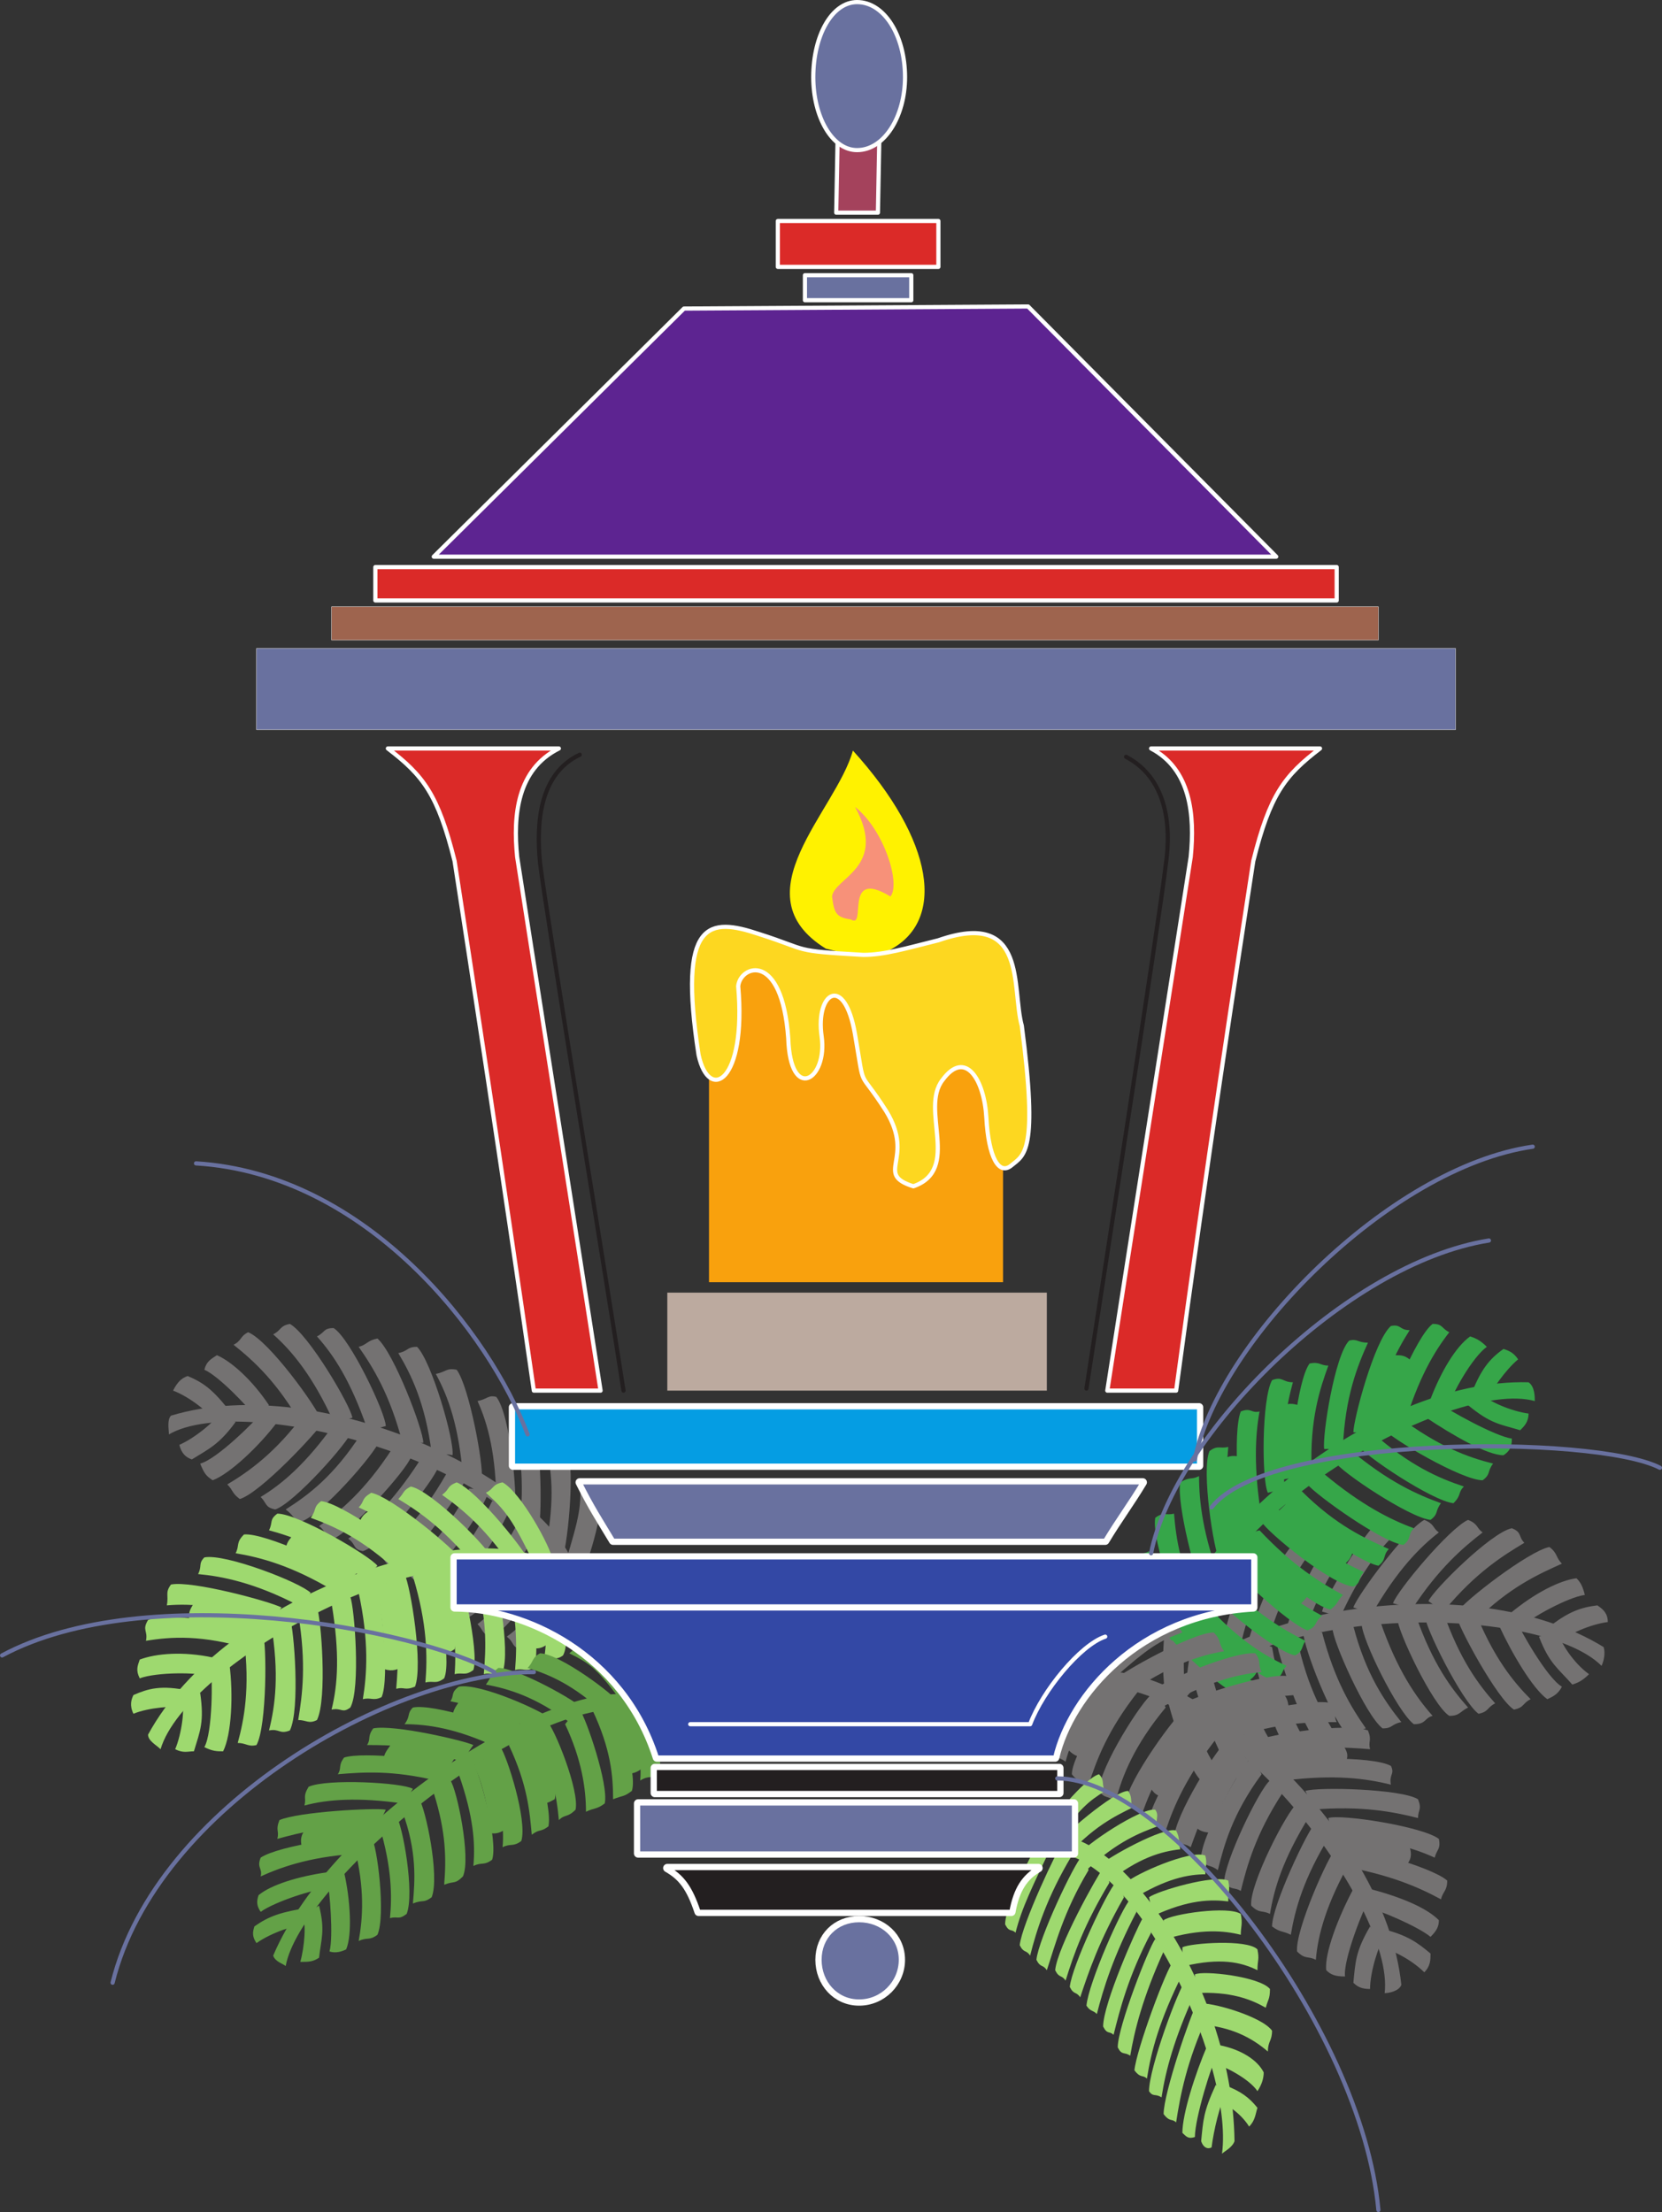 <svg xmlns="http://www.w3.org/2000/svg" width="597.75" height="795.75"><rect width="100%" height="100%" fill="#333333" stroke="none"/><path fill="#747272" fill-rule="evenodd" d="M84 483.75c7.5 6 15.75 13.5 24.75 29.25 3.75-.75 3.75-1.5 6.75-2.25-1.5-4.5-18.75-28.5-26.25-31.5-3 1.5-2.25 3-5.25 4.5M98.25 480c6.75 6 14.25 15 21.75 31.5 3 0 3.75-.75 6.75-1.5-.75-4.5-15.75-30-22.5-33.75-3.75.75-3 2.25-6 3.75m15.75.75c6 6.75 12 15.75 18 33 3 .75 3.75 0 6.75-.75 0-4.5-12.75-31.5-18.75-35.25-3.75 0-3 1.5-6 3m15 3.75c5.25 7.5 11.25 17.25 15.75 34.5 3 .75 3.75 0 7.5 0 0-4.5-10.5-32.25-16.5-37.5-3.75.75-3.75 2.25-6.75 3m14.25 2.25c4.5 7.5 9.75 18 12 36 3 .75 4.5 0 7.5.75.75-5.25-7.5-33.75-12.75-39-3.75 0-3 1.5-6.75 2.25"/><path fill="#747272" fill-rule="evenodd" d="M156.75 494.25c4.5 8.25 8.25 18.75 9.75 36.75 3 .75 3.75.75 6.75.75.75-4.5-4.5-33-9-39-3.75-.75-3.75.75-7.5 1.5m15 9.75c3.75 8.25 6.75 19.5 6.75 37.5 2.25.75 3.75.75 6.75 1.5.75-4.5-1.5-33.75-6.75-40.5-3-.75-3 .75-6.75 1.5m12.75 7.5c2.25 9 4.5 20.25 2.25 38.25 3 .75 3.75.75 6.75 1.5 1.5-3.75 1.5-33-2.25-39.75-3-1.5-3.75 0-6.75 0m12 9.75c2.25 9 3 20.25-.75 38.25 2.25 1.5 3.75 1.5 6 3C204 558 207 528.75 204 521.25c-3.75-.75-3.75.75-7.5 0"/><path fill="#747272" fill-rule="evenodd" d="M61.5 509.25c54.75-16.5 136.5 24 145.5 55.5-.75 3.75-.75 2.25-3.75 5.25-14.25-43.5-115.5-69.75-142.5-54 0-1.5-.75-5.25.75-6.75"/><path fill="#747272" fill-rule="evenodd" d="M73.5 492.75c.75-3 2.25-3.75 4.5-5.25 5.25 2.25 12.75 9 18.75 18-1.5.75-2.25 2.25-5.25 3.75-2.25-3-12.75-14.25-18-16.5m-11.25 7.5c1.5-3 3-4.5 5.25-5.25 5.25 2.25 9 4.5 15.75 13.5-2.25.75-3 1.5-6 3-1.5-3-9-9-15-11.25M81.75 534c7.5-4.5 17.25-11.25 27.75-25.5 3 .75 3.75 1.5 6.75 3-2.25 3.75-22.5 25.5-30 27.75-3-2.25-2.25-3-4.5-5.25m12 4.5c7.5-4.5 16.5-12 27-27 3 .75 3.75 2.25 6 3-1.5 4.5-21 26.25-27.75 28.5-3.75-.75-3-2.25-5.25-4.5m9 4.5c8.25-5.25 17.25-12 27-27 3 0 3.75.75 6.75 2.25-1.5 4.5-21 27-28.5 29.25-3-1.5-2.25-2.25-5.25-4.5m12 6c7.5-5.25 16.5-12.75 26.25-27.75 3 .75 3.75 1.5 6.75 3-1.5 4.5-21 26.25-27.75 29.25-3.75-1.5-3-3-5.25-4.5m10.5 4.5c7.5-5.25 15.75-12.75 25.5-27.75 3 0 3.75.75 6.75 2.25-1.5 4.5-19.5 27.75-27 30-3.75-.75-2.25-2.25-5.25-4.5m11.25 6c6.75-6 15-13.5 24-29.25 3 0 3.75.75 6.75 2.25-1.5 4.5-18.75 28.5-25.5 31.5-3.75-1.5-3-3-5.25-4.5m9 6c6.75-6 15-14.25 23.25-30 3 0 3.75.75 6.75 1.5-.75 4.5-17.25 29.25-24 32.25-3.75-.75-3-2.25-6-3.75m9.75 5.25c6-6 14.25-15 21.75-30.75 3 0 3.75.75 6.75 1.5-.75 4.5-15.75 29.25-23.25 33-3.75-.75-2.25-2.25-5.25-3.75m7.5 7.5c6.75-6 15-14.25 23.25-30 3 0 3.75 1.5 6.75 2.25C192 555 175.5 579 168 582c-3-.75-2.25-2.25-5.25-3.75M72 526.5c1.5 3.75 2.25 4.5 4.5 6 6-2.25 16.5-12 23.25-21-2.25-1.5-3-2.25-5.25-3.75-2.25 3-16.5 17.25-22.5 18.75"/><path fill="#747272" fill-rule="evenodd" d="M64.5 519.75c.75 3 2.25 4.5 4.5 5.25 6-3.75 9.75-5.25 15.75-13.5-2.25-.75-3-1.5-5.25-3.75-2.25 3.75-9.75 9.75-15 12m107.25 64.5c6.75-5.25 15-13.5 23.25-29.25 3 0 3.75.75 6.75 1.5-.75 4.5-18 29.25-24.75 32.25-3.75-.75-3-2.25-5.25-4.5m10.5 4.5c7.5-5.25 11.25-12 21-27 3 .75 3.75 1.5 6.75 2.25-1.5 4.5-15 27-22.5 29.25-3.75-.75-2.25-2.25-5.25-4.5"/><path fill="#747272" fill-rule="evenodd" d="M208.5 531.75c.75 9.75 0 13.5-5.25 30.75 2.25 1.5 3 1.5 6 3.75 2.25-3.75 9-25.5 6.75-33-3.75-2.25-3.75 0-7.5-1.5"/><path fill="#9ed96f" fill-rule="evenodd" d="M52.5 590.25c9-1.5 20.25-2.25 37.5 3 2.25-2.25 2.25-3.75 3-6-3.75-3-33-7.5-39.75-4.5-2.25 3.75 0 3.75-.75 7.5M60 577.5c9-.75 20.25 0 36.75 6.75 2.25-2.25 2.25-3 4.5-6C96.75 576 69 568.5 61.5 570c-2.25 3-.75 3.75-1.5 7.5m11.25-11.25c8.25.75 20.25 3 36 11.25 2.25-1.5 2.25-2.25 4.5-4.5C108 569.25 81 558.75 73.5 560.25c-2.25 2.25-.75 3-2.25 6m13.5-7.5c9 1.5 20.25 4.5 35.25 13.5 3-1.5 3-3 5.25-5.25-3-3-30-15.75-37.5-15-3 3-1.5 3.75-3 6.75m12-8.25c8.25 2.25 19.5 6 33.75 17.25 2.25-1.5 3-2.25 5.25-4.5-3-3.75-28.5-18.75-36-18.75-3 2.25-1.5 3-3 6m15-4.5c8.25 3 18.75 7.5 32.25 20.25 3-1.5 3-2.25 5.25-4.5C147 558 123 540.75 115.5 540c-3 2.25-1.5 3-3.75 6m17.25-3.75c8.25 3.75 18 9.75 30.75 23.25 3-1.5 3-2.25 6-4.5-2.25-3.75-24.75-22.5-32.25-24-3.75 2.25-2.25 3-4.5 5.25m14.25-3c7.5 4.5 17.25 11.25 28.5 25.5 3-.75 3-1.5 6-3-1.5-4.5-22.5-25.5-30-27-3 1.5-2.25 2.25-4.5 4.5m15.75-1.5c7.5 5.25 16.5 12.75 26.25 27.75 3 0 3-1.5 6-2.25-1.5-4.5-19.5-27-27-30-3.75 1.5-2.25 2.25-5.25 4.5"/><path fill="#9ed96f" fill-rule="evenodd" d="M53.25 624c27.75-51 114.75-78.75 144-62.25 1.5 3.75 0 2.25 0 6-40.5-20.25-130.5 30.75-139.5 61.5-1.5-1.5-4.5-3-4.5-5.25"/><path fill="#9ed96f" fill-rule="evenodd" d="M50.25 603.75c-1.5-3-.75-4.5 0-6.75 6-2.25 15.75-3 26.25-.75-.75 2.25-.75 3.75-1.5 6.75-3.75-1.5-18.75-1.5-24.75.75M48 616.5c-1.5-3-.75-5.25 0-6.75 5.25-2.25 9.75-3.75 20.25-1.5-.75 2.25-.75 3-1.5 6-3.75-.75-13.5 0-18.75 2.25M85.5 627c2.25-8.25 4.5-19.5 2.25-37.5 3-1.5 3.75-1.5 6.75-2.25C96 591 96 621 92.25 627.75c-3 .75-3.75-.75-6.75-.75m11.25-4.5c2.25-9 3.75-20.25.75-38.25 3-1.5 3.75-1.5 6.75-2.25 1.5 3.75 3.75 33 0 40.5-3.75 1.5-3.75-.75-7.5 0m10.5-3.75c1.5-9 3-20.25 0-38.25 2.25-1.5 3.75-1.5 6.75-2.25 1.5 3.75 3.75 33 0 40.5-3 1.5-3.75 0-6.75 0m12-3.75c2.25-9 3-20.25 0-38.25 2.25-1.5 3.75-1.5 6.75-2.25 1.5 3.75 3.75 33 0 39.75-3 2.25-3 0-6.75.75m11.25-3.75c1.5-9 2.25-21-1.5-38.25 2.25-1.5 3-1.5 6-3 2.25 4.5 5.25 33.75 2.25 40.5-3 1.5-3.75 0-6.75.75m12-3.75c.75-9 1.5-20.25-3-38.25 2.25-1.5 3-1.5 6-3 2.25 4.5 6.75 33 3.75 40.5-3.75 1.5-3.75 0-6.75.75m10.5-2.25c.75-9 .75-21-4.5-38.25 2.25-1.5 3.75-1.5 6-3 2.25 3.75 8.25 33 5.25 39.75-3 2.25-3.75.75-6.75 1.5m10.5-3c.75-9 0-20.25-6-37.5 2.25-2.25 3-2.25 6-3.75 2.25 4.5 9 33 6.75 39.75-3 2.25-3.75.75-6.75 1.5m10.5 0c.75-9 1.5-20.25-3.75-37.5 2.25-2.25 3-2.25 6-3.75 2.25 4.5 7.5 33 4.5 40.5-3 1.5-3.75 0-6.75.75"/><path fill="#9ed96f" fill-rule="evenodd" d="M73.5 628.5c3 1.5 4.5 1.5 6.75 1.5 3-6 3.75-20.25 2.25-31.5-2.25.75-3 .75-6.75.75.75 3.75.75 24-2.25 29.25m-10.5.75c3 1.5 4.5.75 6.75.75 2.25-7.5 3.75-10.5 2.25-21-2.25.75-3 .75-6.75 1.5 1.5 3.75 0 13.5-2.25 18.75m122.25-28.5c.75-9 .75-20.25-3.75-37.5 2.25-2.25 3-2.25 6-3.75 2.25 3.75 7.5 33 4.5 40.5-3 1.5-3.75 0-6.75.75m10.5-4.5c1.5-9 0-16.5-3.75-33.75 2.25-2.25 3-2.25 6-3 2.25 3.75 8.25 29.25 4.5 36-3 2.25-3.75 0-6.75.75"/><path fill="#9ed96f" fill-rule="evenodd" d="M174.75 537c6.75 6 9.75 9.75 17.25 25.5 3 0 3.75-.75 6.75-1.5-.75-4.5-11.25-24-18-27.75-3.75.75-3 2.25-6 3.75m-106.5 46.5c-.75-3 0-4.5 1.5-6.75 6-.75 15.75.75 26.25 5.25-1.5 1.5-1.5 2.25-3 6-3.75-2.25-18.75-5.25-24.75-4.5M129 549c.75-3.75 2.25-4.5 4.5-6 5.25 2.25 13.5 7.5 21 15.75-2.25 1.5-2.25 2.25-5.25 4.5C147 560.25 135 550.5 129 549m-26.25 9c0-3 1.5-4.5 3-6 6 .75 15 6 23.25 13.5-1.5.75-2.25 2.25-4.5 4.5-3-3-15.75-11.25-21.75-12m34.5 42c3 1.5 5.25.75 6.75 0 2.25-6 0-21-2.25-31.5-2.25 1.5-3.75.75-6.75 2.25 1.5 3.75 4.5 23.25 2.25 29.25m19.5-6c3 1.5 4.5.75 6.75-.75 1.5-5.25-.75-20.25-3.75-30.75-2.25 1.5-3 1.5-6 2.25 1.5 3.75 4.5 23.25 3 29.25"/><path fill="#9ed96f" fill-rule="evenodd" d="M189.75 592.5c3 .75 4.5.75 6.75-.75 2.25-6-.75-20.25-3.75-30.75-1.5 1.5-3 .75-6 2.25 1.5 3.75 4.5 23.25 3 29.25"/><path fill="#63a147" fill-rule="evenodd" d="M93.75 675c8.25-3.75 19.5-7.5 36.75-8.25 1.5-2.25.75-3 2.25-6-4.5-.75-32.25 3-39 7.5-1.5 3.75.75 3.75 0 6.75m6-13.5c8.25-2.25 19.5-5.25 36-4.5 1.5-2.25 1.5-3 3-6-3.75-.75-31.5.75-38.25 3.75-1.5 3.75 0 3.75-.75 6.75m9.75-12c8.25-2.25 19.5-3 35.25-.75 2.25-1.5 2.25-3 3.75-5.25-3.75-2.25-30.75-3.75-37.5-.75-2.25 3.75-.75 3.75-1.5 6.75m12-11.25c9-.75 19.5-1.5 35.25 2.25 2.25-2.25 2.25-3 3.75-5.25-3-2.25-30-5.25-36.75-3-2.25 3-.75 3.75-2.25 6m10.5-10.5c8.25 0 18.75 0 33.75 6 2.25-2.25 2.25-3 4.5-6-3-1.5-28.5-7.5-36-6-2.25 3-.75 3.75-2.25 6m13.5-7.5c8.25 0 18.75 1.5 33 8.25 2.25-2.25 3-3 4.5-5.25-2.25-2.25-27-10.5-34.5-9-2.25 2.25-.75 3-3 6M162 612c7.5 1.5 18 3.75 31.5 11.25 2.25-1.5 2.25-2.25 5.25-4.5-3-3-26.25-13.5-33.75-12-3 2.25-1.5 3-3 5.25m12.75-6c8.25 1.5 18 4.5 30 13.5 2.25-1.5 3-2.25 5.25-4.5-2.25-3-24-15-30.75-15-3 2.25-2.25 3-4.5 6m15-6c7.5 2.25 16.5 6 27.75 16.5 2.25-.75 3-1.5 5.25-3.75-1.5-3-21.75-18-28.5-18-3 1.5-2.25 3-4.5 5.25"/><path fill="#63a147" fill-rule="evenodd" d="M98.25 703.5c21.75-51 100.5-99 129.75-93.75 2.25 2.25.75 1.5 1.5 5.25-41.25-6-121.5 63-126.75 92.25-.75-.75-3.75-1.5-4.5-3.75"/><path fill="#63a147" fill-rule="evenodd" d="M93.75 687.75c-1.5-2.25-1.5-3.75-.75-6 4.5-3.75 14.25-6.75 24.75-8.25-.75 2.25 0 3-.75 6-3.75 0-18 4.5-23.25 8.25M92.25 699c-1.5-2.25-1.5-3.75-.75-6 5.25-3.75 9.75-5.25 19.5-6.75-.75 1.5 0 3-.75 6-3.75 0-12.75 3-18 6.75m36.75-.75c1.5-8.25 2.25-18.75-1.5-33.75 2.25-2.25 3-2.25 6-3.75 2.25 3 5.25 28.5 2.25 35.25-3 2.25-3.75.75-6.75 2.25m11.25-8.25c.75-7.5.75-18-3.75-33 2.25-2.25 3-2.25 6-3.75 2.25 3 6.75 27.75 3.75 35.25-3 2.25-3 .75-6 1.5"/><path fill="#63a147" fill-rule="evenodd" d="M148.5 684.75c.75-8.25 1.5-18.75-3.75-33 2.25-2.25 3.75-3 6-4.5 2.25 3 7.5 27.75 4.5 35.25-3 2.25-3 .75-6.75 2.25m11.25-6.75c.75-9 .75-18.75-3.75-33 2.25-2.25 3-2.25 6-4.5 2.25 3 7.5 27.75 4.5 34.5-3 3-3 1.5-6.75 3m10.5-6.75c.75-8.25 0-18-5.25-33 1.5-1.5 3-2.25 5.25-3.75 2.25 3 9 27.75 6.75 34.5-3 2.25-3.75.75-6.75 2.25m10.5-6.75c.75-7.5-.75-18-6.75-31.5 2.25-2.25 3-3 6-4.5 2.25 3 9.75 26.25 7.5 33.75-3 2.25-3.75.75-6.75 2.25m10.5-4.5c-.75-8.25-1.5-18-8.25-32.25 2.25-1.5 3-2.25 5.25-3.75 3 2.25 10.5 25.5 9 33-3 2.25-3 .75-6 3m9.75-5.25c-.75-8.25-2.25-18-9.75-30.75 1.5-3 3-3 5.25-5.25 3 3 12 25.5 10.5 32.25-3 3-3.75 1.5-6 3.75m9.75-3c0-8.25-1.5-18.75-7.5-31.5 2.25-3 3-3 5.25-5.25 2.25 3 10.5 27 9 33.75-3 2.25-3.75 1.5-6.75 3M118.5 702c2.25.75 4.5 0 6-.75 2.25-5.25 1.5-18-.75-27.75-2.25 1.5-3 1.5-6 3 .75 3 2.25 20.25.75 25.5m-10.5 3.75c3 0 4.5 0 6.75-1.5.75-6.75 2.25-9.75 0-18.75-2.25 1.5-3 1.5-6 3.75 1.5 2.25.75 11.25-.75 16.5m112.5-58.5c0-8.25-.75-18-7.5-32.25 2.25-1.5 3-2.25 6-3.75 2.25 2.25 10.5 26.25 8.25 33-3 2.25-3 1.5-6.75 3m9.75-6.75c.75-8.25-1.5-14.25-6.75-29.25 2.25-1.5 3-2.25 6-3.75 2.25 3 9.75 23.25 7.5 30-3 3-3 .75-6.75 3"/><path fill="#63a147" fill-rule="evenodd" d="M204.75 594.75c7.5 3.75 9.75 5.25 18.75 17.25 3-.75 3.75-1.5 6-3-.75-3.75-12.75-18-19.5-18.75-3.75 1.5-2.25 2.25-5.25 4.5m-96 70.5c-.75-3-.75-4.5.75-6.75 5.25-2.25 15-3.75 24.75-3-.75 2.25-.75 3-2.25 6-3-.75-18 .75-23.25 3.75m54-47.25c0-3 1.5-4.5 3-6.75 6 0 14.25 3 21.75 8.25-1.5 1.5-2.25 2.25-4.5 5.25-2.25-2.25-15-7.5-20.25-6.75M138 633c0-2.25 1.5-3.75 3-6 5.25-.75 14.25.75 23.25 4.5-1.5 2.25-2.25 3-3.75 6-3-2.25-16.5-5.25-22.5-4.5m37.5 26.25c3 .75 4.5 0 6.75-1.5.75-6-2.25-18-6-26.25-2.25 1.5-3 1.5-6 3.75 2.25 2.25 6.75 18.75 5.25 24m18-10.5c2.25.75 4.5-.75 6-1.5 1.5-6-2.25-18-6.75-26.25-1.5 1.5-3 2.25-5.25 3.75 1.5 3 6.75 18.75 6 24"/><path fill="#63a147" fill-rule="evenodd" d="M224.25 638.25c3 0 5.25-.75 6.75-2.25 1.5-5.25-2.25-17.25-6.75-25.5-1.5 1.5-3 1.5-6 3.75 2.25 2.25 7.5 18.75 6 24"/><path fill="#747272" fill-rule="evenodd" d="M561.75 562.5c-8.25 3.75-18.75 8.25-31.5 21-3-.75-3.75-1.5-6-3.75 2.25-3.75 25.5-21.75 33-23.25 3 2.25 2.25 3.75 4.5 6m-13.5-7.5c-7.5 4.5-17.25 10.5-28.5 24-3-.75-3.75-1.5-6-3 1.5-3.75 22.5-24.75 30-26.25 3.75 1.5 2.25 3 4.5 5.25m-15-3.75C526.5 556.5 517.5 564 507.75 579c-3-.75-3.75-1.5-6.75-2.25 1.5-4.5 20.25-27 27-30 3.75 1.5 3 3 5.25 4.5m-15.75 0c-6.75 5.25-15 13.5-24 29.25-3 0-3.75-1.5-6.75-2.25 1.5-4.5 18.75-27.75 25.5-31.5 3.75 1.5 3 3 5.25 4.5m-13.5-1.5c-6.75 6-14.25 15-21.75 31.5-3 0-3.75-.75-6.75-1.5.75-4.5 15.75-30 21.75-33.75 3.75.75 3 2.25 6.75 3.75m-15.75 3c-6 7.5-12.75 16.5-18.75 33.75-3 0-3.75-.75-6.75-.75.75-4.5 12.75-31.5 19.5-36 3.75.75 3 2.25 6 3m-17.25 6c-5.25 7.5-11.25 17.25-15.75 34.5-3 .75-3.75 0-6.75 0 0-4.5 10.5-32.25 16.5-37.5 3.75.75 3 2.25 6 3m-13.5 3.75c-4.5 8.25-9.75 18.75-12.75 36.75-3 .75-3 0-6.75 0 0-4.5 7.5-33 12.75-38.25 3.75-.75 3.75 1.5 6.75 1.5m-14.25 6.75c-4.5 8.25-8.25 18.75-9 36.75-3 1.5-4.5.75-7.5 1.5-.75-4.5 4.5-33.75 9-39.75 3.75-.75 3.75.75 7.5 1.5"/><path fill="#747272" fill-rule="evenodd" d="M576.75 592.5c-48.75-30-138-12-155.25 16.5 0 3.75.75 1.5 2.25 5.25 25.5-38.25 129.75-37.5 152.25-15 .75-1.5 1.5-4.5.75-6.75"/><path fill="#747272" fill-rule="evenodd" d="M570 573.75c-.75-3-1.5-4.5-3-6-6 .75-15 5.25-24 12.75 2.25 1.5 2.25 2.25 4.5 4.5 3-3 16.5-10.5 22.5-11.25m8.25 9.75c0-3-1.5-4.5-3.75-6-6 .75-10.5 2.25-18 8.25 1.5 1.5 2.25 3 4.5 5.25 2.25-3 11.25-6.75 17.25-7.5m-27.75 27.75c-6-6-13.5-15-20.25-32.25-3 0-3.75.75-6.75 1.5.75 4.5 15 30.75 21 34.5 3.75-.75 3-2.25 6-3.75m-12.75 1.5c-6-6.75-12.75-15.75-18.75-33-3 0-3.75.75-6.75.75 0 4.5 13.5 31.5 19.5 36 3.75-.75 3-2.25 6-3.75"/><path fill="#747272" fill-rule="evenodd" d="M528 614.25c-6-6.75-12.75-15.75-18.75-33-3 0-3.75.75-6.75.75 0 4.5 12.75 31.5 18.75 35.25 3.75 0 3.75-1.5 6.75-3m-12.75 3c-6-6.75-12.75-16.5-18.75-33.75-3 0-3.75.75-6.75.75 0 5.25 12.75 31.5 18.75 36 4.5 0 3.75-2.25 6.75-3M504 619.5c-6-7.5-12.75-17.25-17.25-34.5-3.75 0-4.5 0-7.5.75 0 4.5 12 31.5 18 36 3.75 0 3-1.5 6.75-2.25m-12.75 2.25c-5.25-7.5-11.25-17.25-15.75-34.5-3-.75-3.75 0-6.75 0 0 5.25 10.5 32.25 16.5 37.5 3.75-.75 3-2.25 6-3m-10.5 3c-4.5-7.5-10.5-17.25-14.25-35.25H459c0 4.5 9.75 33 15 37.5 4.5 0 3.75-1.5 6.75-2.25m-10.5 3c-4.5-7.5-9.75-18-12.75-35.25-3-1.5-3.75-.75-6.75-.75-.75 4.5 7.5 33 12.75 38.25 3.75 0 3.75-1.5 6.75-2.25m-9 5.25c-5.25-7.5-11.25-17.25-15-35.25-3 0-3.75 0-6.75.75-.75 4.5 9 32.25 15 36.75 3.75 0 3.75-1.5 6.75-2.25m100.5-26.25c-1.5 3-3.75 3.75-5.25 4.5-5.25-3.75-12.75-16.5-17.25-26.25 2.25-.75 3-1.5 6-2.25 1.5 3.75 11.25 21 16.5 24m9.75-4.5c-2.25 2.25-3.75 3-6 3.75-5.25-6-8.25-7.5-12-17.25 2.25-.75 3-.75 6.75-2.25.75 4.5 6 12 11.25 15.75m-120.75 34.5c-5.25-7.5-10.5-17.25-15-34.5-3-.75-3.75 0-6.75 0 0 4.5 9.75 32.25 15.75 37.5 3 0 3-2.25 6-3m-11.25 1.5c-6-6.75-8.25-14.25-13.5-31.5-3-.75-3.75 0-6.75.75 0 3.75 7.5 29.25 13.5 33.75 3.75 0 3-1.5 6.75-3"/><path fill="#747272" fill-rule="evenodd" d="M429 576.75c-3 8.25-3.75 12.75-3 30.75-2.25 1.5-3.75.75-6.75 1.5-1.5-4.5-1.5-26.25 2.25-33 3.75-.75 3.75.75 7.5.75"/><path fill="#36a649" fill-rule="evenodd" d="M521.25 479.25c-5.25 6.75-11.25 16.5-16.5 34.5-3 0-3.75-.75-6.75-.75 0-4.5 11.25-32.25 17.25-36.75 3.75 0 3 1.5 6 3M507 478.5c-5.25 8.25-10.5 18.75-13.5 36-3 .75-3.75.75-6.75.75 0-4.5 7.5-33 13.5-38.25 3.75-.75 3 1.5 6.75 1.5m-15 4.5c-3.75 8.25-8.25 19.5-9 37.5-2.25.75-3.75.75-6.75.75-.75-4.5 3.75-33.75 9-39 3-.75 3 .75 6.75.75m-14.25 8.25c-3 8.25-6.75 19.5-6 37.5-3 1.5-3.75.75-6.75 1.5-1.5-4.5 1.5-33.75 6-39.75 3.75-.75 3.75.75 6.75.75m-12.75 6c-2.25 8.25-4.5 19.5-3 37.5-2.25 1.5-3 1.5-6 2.25-2.25-4.5-2.25-33.75 1.5-40.5 3.75-1.5 3.75.75 7.5.75m-12 10.5c-1.5 8.25-2.25 20.25.75 38.25-2.25 1.5-3 1.5-6 2.25-2.25-3.75-4.5-33-1.5-40.5 3.75-1.5 3.75.75 6.75 0m-11.25 12.75c-.75 9-1.5 21 3.75 38.25-3 2.25-3.75 1.5-6.75 3-2.25-3.75-6.75-33-3.75-39.75 3-2.25 3.75-.75 6.75-1.5m-10.5 10.5c0 9.75 1.5 21 7.5 37.5-2.25 2.25-3 2.25-6 3.75-2.25-3-9.75-31.5-8.25-39 3.75-2.25 3.75-.75 6.75-2.25m-9 13.5c.75 9 2.25 20.25 10.5 36-1.5 2.25-3 3-5.25 4.5-3-3-13.5-30.75-12-39 3-2.25 3.75-.75 6.75-1.5"/><path fill="#36a649" fill-rule="evenodd" d="M549.75 497.25c-57-1.5-125.25 58.5-126.75 92.25 2.25 3 2.25.75 5.25 3.75 3-46.5 93.75-97.5 123.75-89.25 0-1.5 0-5.25-2.25-6.75"/><path fill="#36a649" fill-rule="evenodd" d="M534.75 484.5c-2.25-2.25-3.75-3-6-3.75-5.25 3.75-10.5 12.75-14.25 22.5 2.25.75 3 1.5 6.75 2.25.75-3.75 8.25-17.25 13.5-21M546 489c-1.5-2.25-3-3-5.25-3.75-5.25 3.75-8.25 7.5-12 17.25 2.25 0 3 .75 6 1.5 1.5-3.75 6.75-11.25 11.25-15m-9 37.5c-9-2.25-19.5-6-34.5-17.25-2.25 1.5-3 2.25-5.25 4.5 3 3.75 28.5 18.75 36 18.75 3-2.25 1.5-3 3.75-6m-10.5 8.25c-9-3-19.5-7.5-33-19.5-3 1.5-3 2.25-5.25 4.5 2.25 3.75 27 20.25 34.5 21 3-3 1.5-3.75 3.75-6"/><path fill="#36a649" fill-rule="evenodd" d="M518.25 540.75c-8.25-3-18.75-7.5-33-19.5-2.25 1.5-3 2.25-5.25 4.5 2.25 3.75 27 20.25 34.5 21 3-2.25 1.5-3 3.75-6m-9.75 9c-8.25-3-18.75-8.25-32.25-19.5-3 .75-3.75 2.25-6 3.75 3 3.75 27 21 34.5 21.75 3-2.25 1.5-3.75 3.75-6m-9 7.5c-8.25-3.75-18.75-8.25-31.5-21-3 1.5-3.75 2.25-6 4.5 2.25 3.75 26.25 21 33.75 22.5 3-2.25 1.5-3.75 3.75-6m-9 8.25c-8.25-3.75-18-9-30.75-22.5-3 1.5-3.75 2.25-6 4.5 2.25 3.75 24.75 22.5 33 23.25 3-1.5 1.5-3 3.75-5.25m-7.5 8.25c-8.25-4.5-18-10.5-30-23.25-3 .75-3.75 1.5-6 3 2.25 4.5 24 24 31.5 25.5 3-2.25 2.25-3 4.5-5.25m-7.5 7.5c-8.25-4.5-18-10.5-29.25-24.75-3 .75-3.75 2.25-6 3.75 1.5 3.75 23.25 24 30 26.25 3.75-1.5 2.25-3 5.25-5.25m-6 9c-7.5-3.75-18-9.75-30-22.5-3 .75-3.75 1.5-6 3 2.25 4.5 24.75 23.25 32.25 24.75 3-1.5 2.25-3 3.75-5.25m74.25-72.75c0 3-.75 4.5-3 6-6 0-18.75-7.5-27.75-13.5 2.25-1.5 2.25-3 4.5-5.25 3 2.25 20.25 12 26.25 12.75m6-9c0 3-1.5 4.5-3 6-7.5-2.25-10.5-2.25-18.75-9 1.5-.75 2.25-2.25 4.5-4.5 2.25 3 11.25 6.75 17.25 7.5m-87 90.75c-8.25-3.75-18-9.75-30-23.25-3 1.5-3.75 2.25-6 3.75 2.25 3.75 24 23.25 31.5 24.75 3.75-2.25 2.25-3 4.5-5.25m-9 6.75c-9-3-14.25-9-27.75-21-2.25.75-3 2.25-5.25 3.75 2.25 3.75 21 21.75 28.5 22.5 3.75-1.5 2.25-3 4.5-5.25"/><path fill="#36a649" fill-rule="evenodd" d="M413.25 558c2.25 8.25 3.75 12.75 13.5 27.75-1.5 2.25-3 2.25-5.25 4.5-3-3-15-21.75-14.25-29.25 2.25-3 3.75-1.5 6-3m94.5-68.25c-2.25-2.25-3.75-2.25-6-2.25-4.5 4.5-8.25 14.25-9.75 24.75 2.25 0 3.75.75 6.75.75 0-3.75 5.25-18.75 9-23.25M447 524.25c-3-.75-5.25-.75-6.75.75-1.5 5.25-.75 15.75 2.25 26.25 2.25-.75 3-.75 6.75-2.25-2.25-3.75-3.75-18.75-2.25-24.75m21.75-18c-3-1.5-5.25-1.5-6.75-.75-3 6-3 15.75-1.5 27 3-.75 3.75-.75 6.75-1.5-.75-3.75-.75-19.5 1.5-24.75m18 51c-.75 3.75-2.25 4.5-3.75 6-6-1.5-18-10.5-25.5-18 2.25-1.5 3-2.25 5.25-4.5 2.25 3 18 15.75 24 16.5m-15 13.5c-.75 3-2.25 4.5-3.75 6-6-1.5-17.25-11.25-24.75-18.75l4.5-4.5c3 3 18 15.75 24 17.25"/><path fill="#36a649" fill-rule="evenodd" d="M453 598.5c-.75 3-1.5 4.5-3.75 6-6-1.5-17.25-11.25-24.75-19.5 2.25-.75 3-1.5 5.25-3.75C432 584.25 447 597 453 598.5"/><path fill="#747272" fill-rule="evenodd" d="M518.25 683.25c-8.25-4.5-18.75-9-36-12-.75-3-.75-3.75-.75-6.75 4.5-.75 33 6.75 39 12 0 3.75-1.5 3.75-2.25 6.75m-2.25-15c-8.25-3.75-18.75-6.75-36.75-7.5-1.5-3-.75-3.75-1.5-6.75 4.5-1.5 33.75 3 39.75 7.5.75 3.75-.75 3.75-1.5 6.75M510 654c-9-2.25-20.25-4.5-38.25-3-1.5-3-.75-3.75-2.25-6.75 4.5-1.5 34.5-.75 40.5 3 1.5 3.75 0 3.75 0 6.75m-9.75-12c-9-2.25-20.25-3.75-38.25-1.5-1.5-2.25-1.5-3-2.25-6 3.75-2.25 33.75-3 40.5.75 1.5 3-.75 3 0 6.75m-7.5-12.75c-9-.75-20.25-1.5-38.25 3-1.5-2.25-1.5-3.75-3-6 4.5-2.25 33-6.75 40.5-3.75 1.5 3.75 0 3.75.75 6.75m-12-9.75c-9.75 0-21 0-38.25 6-1.5-2.25-1.5-3-3-6 3.75-2.25 32.25-9 39.75-6.75 2.25 3 0 3.75 1.5 6.75m-15-9.75c-9 .75-20.25 1.5-36.75 9-2.25-2.25-2.25-3-4.5-5.25 3.75-3 31.5-12 39-10.5 3 3 .75 3.75 2.25 6.75m-12-8.25c-9 .75-20.25 3.75-36 12.75-2.25-2.25-2.25-3-4.5-5.25 3.75-3.75 30-15 38.25-14.25 2.25 3 .75 3.75 2.25 6.75m-13.5-7.5c-9 1.5-20.25 5.25-35.25 15.75-2.25-1.5-2.25-3-4.5-5.25 3-3 28.5-17.25 36-17.25 3 3 1.5 3.75 3.75 6.75"/><path fill="#747272" fill-rule="evenodd" d="M504 714c-6-57-75-116.25-108.75-112.5-3 2.25-.75 1.5-3 5.25C438.75 603 501.75 685.5 498 717c1.5 0 5.25-.75 6-3"/><path fill="#747272" fill-rule="evenodd" d="M514.5 696.75c2.25-2.25 3-3.75 3-6-4.5-4.5-13.5-8.25-24.75-11.25 0 3 0 3.75-.75 6.75 3.75.75 18 6.75 22.5 10.5m-2.25 12.75c2.25-2.25 2.25-4.5 2.25-6.75-4.5-3.75-8.25-6.75-18-9 0 2.25-.75 3-1.5 6.75 4.5 0 12.75 4.5 17.25 9m-39-4.5c.75-9 3.75-20.25 12.75-36-2.25-2.25-3-2.25-5.25-4.5-3 3-15 30-14.25 37.5 3 3 3.75 1.5 6.75 3m-9-9c1.5-9 4.5-20.25 14.25-36-2.25-2.25-3-2.25-5.25-4.5-3 3-15.75 30-15.75 37.5 3 2.25 3.75 1.5 6.75 3m-7.5-7.5c1.5-9 4.5-19.5 14.25-35.25-1.5-2.25-2.25-2.25-4.5-4.5-3.75 3-17.25 29.25-16.5 36.75 3 3 3.75 1.5 6.75 3m-10.5-8.25c2.25-9 5.25-20.25 15-35.25-1.5-2.25-2.25-2.25-4.5-4.5-3.75 3-16.5 29.25-16.5 36.75 3 3 3.75 1.5 6 3m-8.25-7.5c2.25-9 5.25-20.25 15.75-34.5-1.5-3-2.25-3-4.5-5.25-3 3-18 28.5-17.25 36 2.25 3 3 1.5 6 3.75m-9.75-8.25c3-8.25 6.75-19.5 18-33.75-1.5-3-3-3-4.5-5.25-3.75 3-19.5 27.75-19.5 36 2.25 2.25 3.75 1.5 6 3m-9-6c3-9 7.5-19.5 18.75-33.75-1.5-2.25-2.25-3-3.75-5.25-4.5 3-20.25 27.75-21 35.25 2.25 3 3.75 1.5 6 3.75m-8.25-6.75c3-8.25 7.5-18.75 19.5-32.25-.75-3-1.5-3-3.75-5.25-3.75 2.25-21 26.25-21.75 33.75 2.25 3 3 1.5 6 3.75m-9.75-3.75c2.25-9 6.75-20.25 18-33.75-1.5-3-2.25-3-4.5-5.25-3.75 2.25-19.5 27-19.5 35.25 2.25 3 3 1.5 6 3.75"/><path fill="#747272" fill-rule="evenodd" d="M483.75 711c-3.75 0-5.25-.75-6.75-2.25-.75-6 4.5-19.5 9.75-29.25 1.5 1.5 3 1.5 6 3-2.25 3.75-9.75 22.5-9 28.5m9 4.5c-3 0-4.5-.75-6-2.25.75-7.5.75-11.25 6-20.25 1.5 2.25 3 2.25 5.25 3.75-2.25 3-5.25 12.75-5.25 18.75M391.5 642c3-9 6.75-19.5 18-33.75-1.5-2.25-2.25-3-3.75-5.25-3.75 3-20.25 27.75-20.25 35.25 2.25 3 3 1.5 6 3.75m-8.25-8.25c2.25-9 6.75-15 16.5-30-1.5-3-2.25-3-4.5-5.25-3 3-18.75 24-18 31.5 2.25 3 3 1.5 6 3.75"/><path fill="#747272" fill-rule="evenodd" d="M425.25 587.25c-8.25 3-12 5.25-25.5 17.25-3-1.5-3-3-5.25-4.5 2.25-3.75 19.5-18 27-18.75 3 2.25 1.5 3 3.75 6m80.25 84c2.25-2.25 2.25-4.5 1.5-6.75-5.25-3-15-6-25.5-6v6.75c3.75 0 18.75 3 24 6m-42-55.5c0-3.75-.75-5.25-2.25-6.75-5.25-.75-15.75 1.5-25.5 6 1.5 2.25 1.5 3 3 6 3.75-2.25 18.75-6 24.75-5.25m20.25 18.75c1.5-3 .75-4.5-.75-6.75-5.25-1.5-15.75-.75-25.5 3 .75 1.5.75 3 1.5 6 3.75-1.5 19.5-3.75 24.75-2.25m-48 24.75c-3 0-4.5-.75-6-2.25 0-6 7.5-18.75 14.25-27.75 1.5 1.5 2.25 2.25 5.25 3.75-3 3-12.75 20.25-13.5 26.25M420 646.5c-3 0-4.5-.75-6-3 .75-6 9-18 15.75-27l4.5 4.5c-2.25 3-12.75 19.5-14.25 25.5"/><path fill="#747272" fill-rule="evenodd" d="M390.75 632.25c-3.75 0-5.25-1.5-6.75-3 .75-6 8.25-18.75 15.75-27 1.5 1.5 2.25 2.25 5.25 3.75-3 3-14.25 20.25-14.25 26.25"/><path fill="#9ed96f" fill-rule="evenodd" d="M456 738c-5.25-4.5-12.75-9-24.75-9.75v-7.5c3.75-.75 22.5 4.5 26.25 9.75 0 3.75-1.5 3.75-1.5 7.5m-.75-15.75c-5.25-3-12.75-6-25.5-5.25v-6.75c3-1.5 23.25.75 27 5.25 0 3.75-.75 3.75-1.5 6.75m-3-13.5c-6-3-13.5-4.5-26.25-1.5-.75-2.25-.75-3.75-.75-6.75 3-1.5 23.25-3 27 .75.75 3.75 0 3.75 0 7.5m-6-12.75c-6-1.5-14.25-2.25-27 1.5-.75-2.25-.75-3.75-.75-6.75 3-2.25 23.25-5.25 27.75-2.25.75 3.75 0 4.5 0 7.5m-4.5-12c-6-.75-14.25-.75-27 5.25-.75-2.25-.75-3.75-1.5-6.75 3-2.25 23.25-8.25 28.5-6 .75 3.75 0 3.75 0 7.5m-8.25-9.75c-6 0-14.25 1.5-26.25 9-1.5-2.25-1.5-3.75-2.25-6 3-3 23.25-12 28.5-9.75.75 3 0 3.75 0 6.75m-9-9c-6.75.75-15 3-26.25 12-1.5-2.25-1.5-3.75-3-6 3-3 23.25-14.25 27.75-12.75 1.5 3 .75 3.75 1.5 6.75m-8.25-8.25c-6 2.25-14.25 5.25-25.5 15.75-1.5-2.25-1.5-3-3-5.25 2.25-3.75 22.5-17.25 27.75-16.5 1.5 2.25 0 3 .75 6m-9-6.75c-6 3-14.25 6.75-24.75 18.75-2.25-1.5-2.25-2.25-3.75-4.5 3-3.75 21.75-20.25 27-20.25 1.5 2.25.75 3 1.5 6"/><path fill="#9ed96f" fill-rule="evenodd" d="M444 770.25c-.75-58.5-44.25-115.5-67.5-109.5-2.25 3-1.5 2.25-2.25 6 31.5-6.75 69.75 75 65.25 108 .75-.75 3.75-2.25 4.5-4.5"/><path fill="#9ed96f" fill-rule="evenodd" d="M452.25 752.25c1.5-2.25 2.25-4.5 2.25-6.75-2.25-4.5-8.25-8.25-15.75-9.75-.75 2.25-.75 3.75-1.5 6.75 3 .75 12 5.25 15 9.75m-3 12.75c2.25-2.25 2.25-4.5 3-6.75-3-3.75-6-6-12-8.25-.75 2.25-.75 3.75-1.5 6.75 3 0 8.25 4.5 10.5 8.25M423 763.5c1.5-9.75 3.75-21.75 11.25-38.25-1.5-2.25-1.5-3-3.75-4.5-2.25 3.75-12 32.25-12 39.75 2.25 3 3 1.5 4.5 3m-5.25-9c1.5-9.75 4.5-21 12-37.5-.75-3-1.5-3-3-5.25-3 3.75-13.5 32.25-13.5 40.5 1.5 2.25 2.25.75 4.5 2.25"/><path fill="#9ed96f" fill-rule="evenodd" d="M412.5 747.75c1.5-9.75 4.5-21 12.75-37.5-1.5-3-1.5-3-3-5.25-3 3.75-13.5 32.25-14.25 39.75 2.25 3 3 1.5 4.5 3m-6-8.25c1.5-9 4.5-21 12-37.5-.75-2.25-1.5-2.25-3-4.5-2.25 3-13.5 31.5-13.5 39 1.5 3 2.25 1.5 4.5 3m-6-7.5c2.25-9 5.25-21 13.5-36.75-.75-3-1.5-3-3-5.25-2.25 3.75-14.25 30.75-14.25 39 1.5 3 2.25 1.5 3.75 3m-6-7.5c2.25-9 6-21 14.25-36.75-.75-2.25-1.5-2.25-2.25-4.5-3 3-15 30-15.75 38.25 1.5 2.25 2.25 1.5 3.75 3m-6-6c3-9 6.75-20.25 15.75-36-.75-2.25-1.5-3-3-5.25-3 3-15.75 30-16.5 37.5 1.5 3 2.25 1.5 3.75 3.75m-5.25-6c3-9.75 6.75-20.25 15.75-35.25-.75-3-.75-3-2.25-5.25-2.25 3-16.5 28.5-17.25 36.75 1.5 3 2.25 1.5 3.75 3.75m-6.75-3.75c3-9 6-21 15-36-.75-3-1.5-3-2.25-5.25-3 3-15.75 30-16.5 37.5 1.5 3 2.25 1.5 3.75 3.75m53.25 60c-2.25.75-3 0-4.5-1.5 0-6.75 4.5-21 9-31.5.75 1.5 1.5 1.5 3.75 3-2.25 3.75-8.25 23.25-8.25 30m6 3.75c-1.5.75-3 0-3.75-2.25.75-7.5.75-10.5 5.25-20.25 1.5 1.5 1.5 1.5 3.75 3-2.25 3.75-4.5 13.5-5.25 19.5m-65.25-69c2.25-9 6-21 15-36-.75-3-1.5-3-3-5.25-2.25 3-15 30-15.75 37.5 1.5 3 2.25 1.5 3.75 3.75m-5.25-8.25c2.25-9 6-16.5 13.5-32.25-.75-3-1.5-3-2.25-5.25-3 3.75-15 27-15 34.5 1.5 3 2.25 1.5 3.75 3"/><path fill="#9ed96f" fill-rule="evenodd" d="M397.5 644.25c-6 3.75-9 6-18.75 19.5L375 660c2.25-4.5 15-20.25 20.25-21.75 2.25 2.25.75 3.75 2.25 6"/><path fill="#fff200" fill-rule="evenodd" d="M306.75 270c-6 21.75-41.25 51.75-9.75 71.25 9 2.25 14.25 3.75 22.5.75 21-10.5 16.5-39.75-12.75-72"/><path fill="#a4425c" fill-rule="evenodd" d="m315.75 76.5.75-39.75h-15l-.75 39.75h15"/><path fill="none" stroke="#fff" stroke-linecap="round" stroke-linejoin="round" stroke-miterlimit="10" stroke-width="1.5" d="m315.75 76.5.75-39.75h-15l-.75 39.75zm0 0"/><path fill="#db2a28" fill-rule="evenodd" d="M337.5 96V79.5h-57.75V96h57.75"/><path fill="none" stroke="#fff" stroke-linecap="round" stroke-linejoin="round" stroke-miterlimit="10" stroke-width="1.5" d="M337.5 96V79.5h-57.75V96Zm0 0"/><path fill="#69719f" fill-rule="evenodd" d="M327.75 108v-9H289.5v9h38.25"/><path fill="none" stroke="#fff" stroke-linecap="round" stroke-linejoin="round" stroke-miterlimit="10" stroke-width="1.5" d="M327.75 108v-9H289.5v9zm0 0"/><path fill="#5d2491" fill-rule="evenodd" d="m459 200.25-89.25-90L246 111l-90 89.25h303"/><path fill="none" stroke="#fff" stroke-linecap="round" stroke-linejoin="round" stroke-miterlimit="10" stroke-width="1.5" d="m459 200.25-89.25-90L246 111l-90 89.25Zm0 0"/><path fill="#db2a28" fill-rule="evenodd" d="M480.75 216v-12H135v12h345.75"/><path fill="none" stroke="#fff" stroke-linecap="round" stroke-linejoin="round" stroke-miterlimit="10" stroke-width="1.5" d="M480.75 216v-12H135v12zm0 0"/><path fill="#9e644e" fill-rule="evenodd" d="M495.75 230.25v-12h-376.5v12h376.5"/><path fill="none" stroke="#fff" stroke-linecap="round" stroke-linejoin="round" stroke-miterlimit="10" stroke-width=".12" d="M495.75 230.25v-12h-376.5v12zm0 0"/><path fill="#69719f" fill-rule="evenodd" d="M523.5 262.5v-29.25H92.25v29.25H523.5"/><path fill="none" stroke="#fff" stroke-linecap="round" stroke-linejoin="round" stroke-miterlimit="10" stroke-width=".12" d="M523.5 262.5v-29.25H92.25v29.25zm0 0"/><path fill="#bcaa9f" fill-rule="evenodd" d="M376.5 500.25V465H240v35.25h136.5"/><path fill="#fff" fill-rule="evenodd" d="M431.25 527.25v-21H184.5v21h246.75"/><path fill="none" stroke="#fff" stroke-linecap="round" stroke-linejoin="round" stroke-miterlimit="10" stroke-width="3" d="M431.25 527.25v-21H184.5v21zm0 0"/><path fill="#fff" fill-rule="evenodd" d="M411 533.25H208.5c4.5 9 7.5 13.5 12 21h177c4.5-7.5 9-13.5 13.5-21"/><path fill="none" stroke="#fff" stroke-linecap="round" stroke-linejoin="round" stroke-miterlimit="10" stroke-width="3" d="M411 533.25H208.5c4.5 9 7.5 13.5 12 21h177c4.5-7.5 9-13.5 13.5-21zm0 0"/><path fill="#fff" fill-rule="evenodd" d="M450.75 560.25H163.5v18c25.5 0 60.75 16.5 72.75 54H379.5c5.25-22.5 30-51.75 71.25-54v-18"/><path fill="none" stroke="#fff" stroke-linecap="round" stroke-linejoin="round" stroke-miterlimit="10" stroke-width="3" d="M450.75 560.25H163.5v18c25.5 0 60.75 16.5 72.75 54H379.5c5.25-22.5 30-51.75 71.25-54v-18zm0 0"/><path fill="#fff" fill-rule="evenodd" d="M381 645v-9H235.5v9H381"/><path fill="none" stroke="#fff" stroke-linecap="round" stroke-linejoin="round" stroke-miterlimit="10" stroke-width="3" d="M381 645v-9H235.5v9zm0 0"/><path fill="#fff" fill-rule="evenodd" d="M386.25 666.75v-18H229.5v18h156.75"/><path fill="none" stroke="#fff" stroke-linecap="round" stroke-linejoin="round" stroke-miterlimit="10" stroke-width="3" d="M386.25 666.75v-18H229.5v18zm0 0"/><path fill="#fff" fill-rule="evenodd" d="M373.5 672H240c5.25 3 8.25 6.75 11.25 15.75h112.5c1.5-8.25 4.5-12.75 9.75-15.75"/><path fill="none" stroke="#fff" stroke-linecap="round" stroke-linejoin="round" stroke-miterlimit="10" stroke-width="3" d="M373.5 672H240c5.25 3 8.25 6.75 11.25 15.75h112.5c1.5-8.25 4.5-12.75 9.75-15.75zm0 0"/><path fill="#fff" fill-rule="evenodd" d="M309 720c8.25 0 15-6.75 15-15s-6.75-14.25-15-14.25-14.25 6-14.25 14.25 6 15 14.25 15"/><path fill="none" stroke="#fff" stroke-linecap="round" stroke-linejoin="round" stroke-miterlimit="10" stroke-width="3" d="M309 720c8.25 0 15-6.75 15-15s-6.75-14.25-15-14.25-14.25 6-14.25 14.25 6 15 14.25 15zm0 0"/><path fill="#059de3" fill-rule="evenodd" d="M431.25 527.25v-21H184.5v21h246.75"/><path fill="none" stroke="#fff" stroke-linecap="round" stroke-linejoin="round" stroke-miterlimit="10" stroke-width="1.5" d="M431.25 527.25v-21H184.5v21zm0 0"/><path fill="#69719f" fill-rule="evenodd" d="M411 533.25H208.5c4.5 9 7.5 13.5 12 21h177c4.5-7.5 9-13.5 13.5-21"/><path fill="none" stroke="#fff" stroke-linecap="round" stroke-linejoin="round" stroke-miterlimit="10" stroke-width="1.5" d="M411 533.25H208.5c4.5 9 7.5 13.5 12 21h177c4.5-7.5 9-13.5 13.5-21zm0 0"/><path fill="#3348a5" fill-rule="evenodd" d="M450.75 560.25H163.5v18c25.5 0 60.75 16.5 72.75 54H379.5c5.25-22.5 30-51.75 71.25-54v-18"/><path fill="none" stroke="#fff" stroke-linecap="round" stroke-linejoin="round" stroke-miterlimit="10" stroke-width="1.5" d="M450.75 560.25H163.5v18c25.5 0 60.75 16.5 72.75 54H379.5c5.25-22.5 30-51.75 71.25-54v-18zm0 0"/><path fill="#231f20" fill-rule="evenodd" d="M381 645v-9H235.5v9H381"/><path fill="none" stroke="#fff" stroke-linecap="round" stroke-linejoin="round" stroke-miterlimit="10" stroke-width="1.5" d="M381 645v-9H235.5v9zm0 0"/><path fill="#69719f" fill-rule="evenodd" d="M386.25 666.75v-18H229.5v18h156.75"/><path fill="none" stroke="#fff" stroke-linecap="round" stroke-linejoin="round" stroke-miterlimit="10" stroke-width="1.5" d="M386.25 666.75v-18H229.5v18zm0 0"/><path fill="#231f20" fill-rule="evenodd" d="M373.5 672H240c5.25 3 8.25 6.75 11.25 15.75h112.5c1.5-8.25 4.5-12.75 9.75-15.75"/><path fill="none" stroke="#fff" stroke-linecap="round" stroke-linejoin="round" stroke-miterlimit="10" stroke-width="1.5" d="M373.5 672H240c5.25 3 8.25 6.75 11.25 15.75h112.5c1.5-8.25 4.5-12.75 9.75-15.75zm0 0"/><path fill="#db2a28" fill-rule="evenodd" d="M139.5 269.25c12.75 9.75 18 16.5 24 40.5 6 39 16.5 107.25 28.5 190.5h24c-6-39-27-172.5-30-192-1.5-15 0-31.5 15-39h-61.5"/><path fill="none" stroke="#fff" stroke-linecap="round" stroke-linejoin="round" stroke-miterlimit="10" stroke-width="1.5" d="M139.5 269.25c12.75 9.75 18 16.5 24 40.5 6 39 16.5 107.25 28.5 190.5h24c-6-39-27-172.5-30-192-1.5-15 0-31.5 15-39h-61.5zm0 0"/><path fill="none" stroke="#231f20" stroke-linecap="round" stroke-linejoin="round" stroke-miterlimit="10" stroke-width="1.5" d="M224.25 500.25c-6-39-27.75-171-30-189.75-1.5-15 0-32.25 14.25-39"/><path fill="#db2a28" fill-rule="evenodd" d="M474.75 269.25c-12.75 9.75-18 16.5-24 40.5-6 39-16.5 107.25-27.75 190.5h-24.75c6-39 27-172.5 30-192 1.5-15 0-31.5-14.25-39h60.75"/><path fill="none" stroke="#fff" stroke-linecap="round" stroke-linejoin="round" stroke-miterlimit="10" stroke-width="1.5" d="M474.75 269.25c-12.75 9.75-18 16.5-24 40.5-6 39-16.5 107.25-27.75 190.5h-24.75c6-39 27-172.5 30-192 1.5-15 0-31.5-14.25-39h60.75zm0 0"/><path fill="none" stroke="#231f20" stroke-linecap="round" stroke-linejoin="round" stroke-miterlimit="10" stroke-width="1.5" d="M390.75 499.5c6-39 26.25-168.75 28.5-188.25 2.25-15 0-31.5-14.25-39"/><path fill="#f9a10d" fill-rule="evenodd" d="M360.75 461.25V346.5H255v114.75h105.75"/><path fill="#fdd720" fill-rule="evenodd" d="M310.5 343.5c-26.25-1.5-18.75-1.5-37.5-7.5-18-6-29.25-5.25-21.75 43.5 3.75 17.25 17.25 9.75 14.25-24.75.75-7.5 15.75-12.75 18 18.75.75 23.25 14.25 15 12-.75s8.25-22.5 12-.75.75 11.25 11.25 27.75c10.5 17.25-4.5 22.5 9.75 27 17.25-6 2.25-27.75 10.5-38.25 8.25-11.25 15 0 15.75 13.5.75 14.25 4.5 21 9 17.25s9.75-4.5 3.75-50.25c-3.75-13.5 2.25-42-30-30.75-12 3-19.5 5.25-27 5.25"/><path fill="none" stroke="#fff" stroke-linecap="round" stroke-linejoin="round" stroke-miterlimit="10" stroke-width="1.5" d="M310.5 343.5c-26.25-1.5-18.75-1.5-37.5-7.5-18-6-29.25-5.25-21.75 43.5 3.75 17.25 17.25 9.75 14.25-24.75.75-7.5 15.75-12.75 18 18.75.75 23.25 14.25 15 12-.75s8.25-22.5 12-.75.75 11.25 11.25 27.75c10.5 17.25-4.5 22.5 9.75 27 17.25-6 2.25-27.75 10.5-38.25 8.25-11.25 15 0 15.75 13.5.75 14.25 4.5 21 9 17.25s9.75-4.5 3.75-50.25c-3.75-13.5 2.25-42-30-30.75-12 3-19.5 5.25-27 5.25zm0 0"/><path fill="#69719f" fill-rule="evenodd" d="M308.25 54c9.75 0 17.25-12 17.25-26.25 0-15-7.5-27-17.25-27-9 0-15.75 12-15.75 27C292.5 42 299.25 54 308.25 54"/><path fill="none" stroke="#fff" stroke-linecap="round" stroke-linejoin="round" stroke-miterlimit="10" stroke-width="1.5" d="M308.25 54c9.75 0 17.25-12 17.25-26.25 0-15-7.5-27-17.25-27-9 0-15.75 12-15.75 27C292.5 42 299.25 54 308.25 54zm0 0"/><path fill="#f79179" fill-rule="evenodd" d="M307.5 290.25C318 298.5 324 318 320.25 322.5 303 312 312 334.5 306 330.75c-5.25-.75-6-2.25-6.75-8.25.75-6.75 20.25-10.5 8.25-32.25"/><path fill="#69719f" fill-rule="evenodd" d="M309 720c8.25 0 15-6.75 15-15s-6.75-14.25-15-14.25-14.25 6-14.25 14.25 6 15 14.25 15"/><path fill="none" stroke="#fff" stroke-linecap="round" stroke-linejoin="round" stroke-miterlimit="10" stroke-width="1.5" d="M309 720c8.25 0 15-6.75 15-15s-6.75-14.25-15-14.25-14.25 6-14.25 14.25 6 15 14.25 15zm0 0"/><path fill="none" stroke="#fff" stroke-linecap="round" stroke-linejoin="round" stroke-miterlimit="10" stroke-width="2.25" d="M163.5 578.25h287.25"/><path fill="none" stroke="#fff" stroke-linecap="round" stroke-linejoin="round" stroke-miterlimit="10" stroke-width="1.5" d="M397.5 588.75c-9 3-22.5 19.5-27 31.5H248.25"/><path fill="none" stroke="#69719f" stroke-linecap="round" stroke-linejoin="round" stroke-miterlimit="10" stroke-width="1.5" d="M429.75 525c8.25-42 69.75-105 121.5-112.5m-115.5 129.75C456 516 573.75 516 597 528m-405 73.5c-50.25 0-135.75 48-151.5 111.75M177.75 601.5c-27.75-15.75-125.25-33.75-177-6m189-79.5c-13.5-36-57.75-93.75-119.25-97.5m309.75 221.25c39.75 0 109.5 89.25 115.5 155.25"/><path fill="none" stroke="#69719f" stroke-linecap="round" stroke-linejoin="round" stroke-miterlimit="10" stroke-width="1.5" d="M414 558.75c8.25-42 69.75-104.25 121.5-112.5"/></svg>
